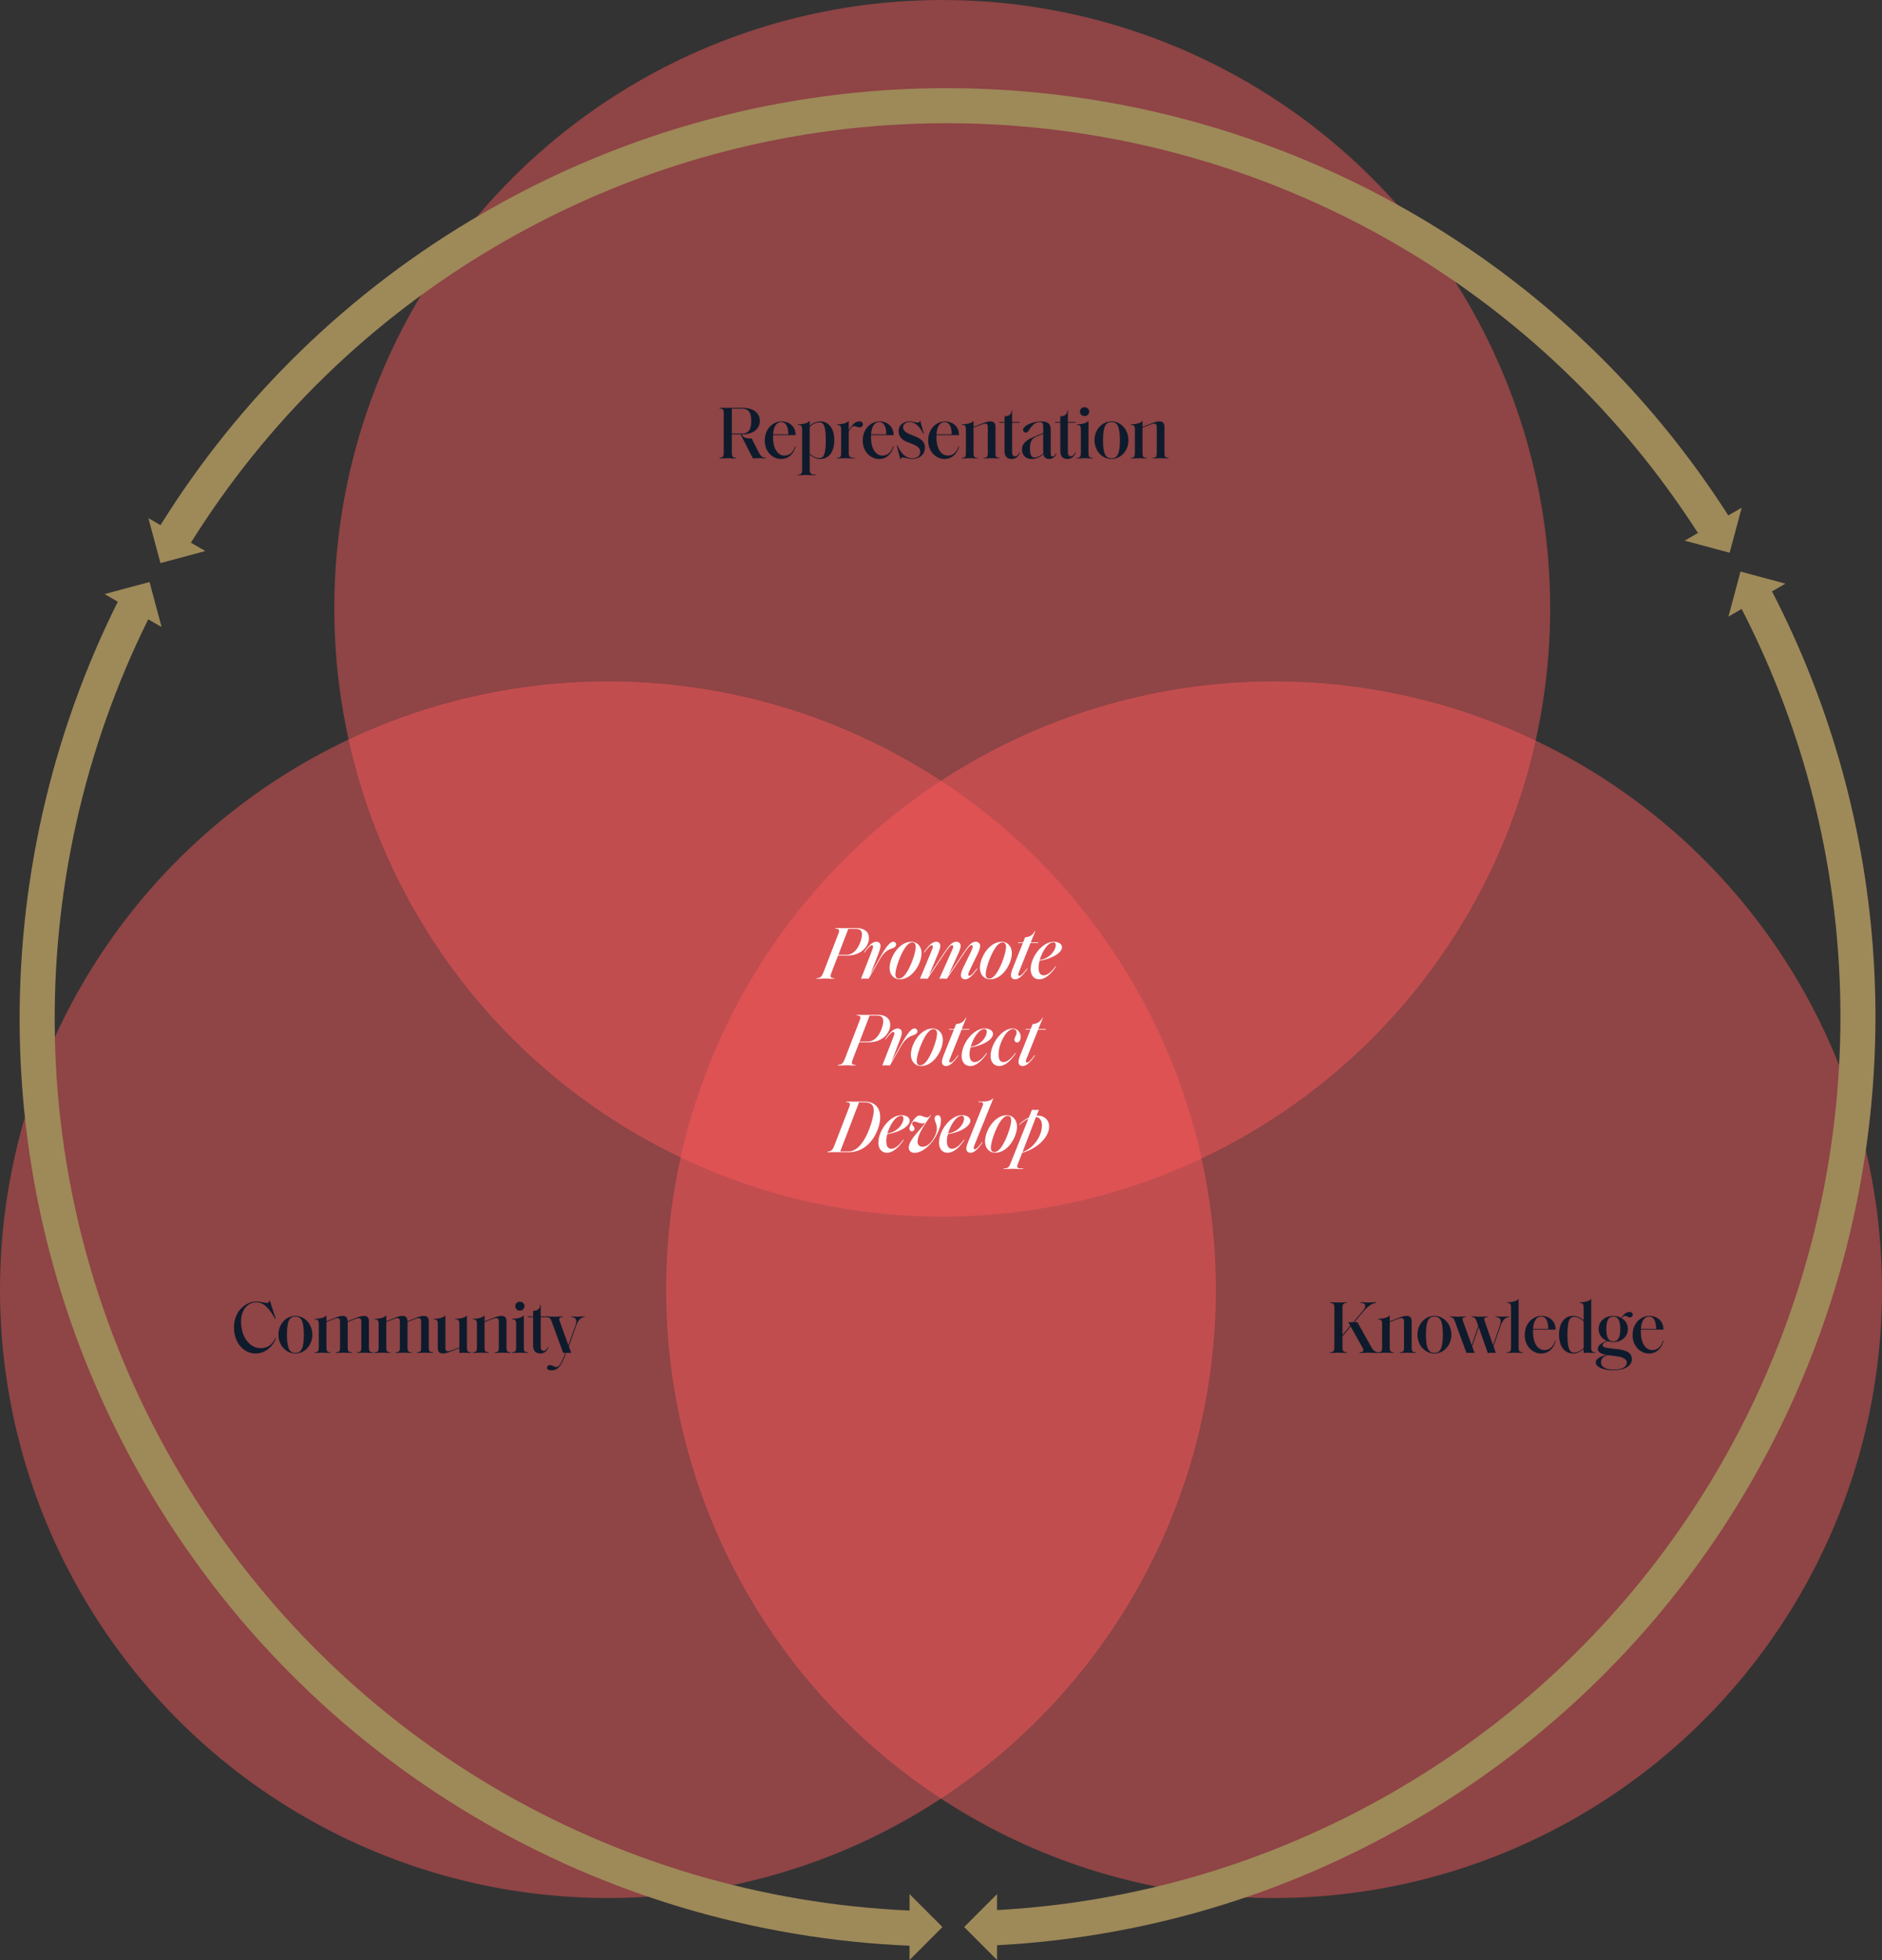 <?xml version="1.0" encoding="utf-8"?>
<svg xmlns="http://www.w3.org/2000/svg" width="760" height="791" viewBox="0 0 760 791" fill="none">
  <rect x="0" y="0" width="760" height="791" fill="#333333" stroke="none"/>
  <g style="mix-blend-mode:multiply" opacity="0.45">
    <circle cx="380.5" cy="245.5" r="245.5" fill="#FF595C"/>
  </g>
  <g style="mix-blend-mode:multiply" opacity="0.45">
    <circle cx="245.5" cy="520.5" r="245.5" fill="#FF595C"/>
  </g>
  <g style="mix-blend-mode:multiply" opacity="0.45">
    <circle cx="514.5" cy="520.5" r="245.5" fill="#FF595C"/>
  </g>
  <path d="M702.862 230.668L697.992 248.839L703.323 245.75C790.786 415.807 730.199 626.398 562.89 723.049C512.184 752.331 457.35 767.854 402.635 770.863V764.405L389.348 777.702L402.635 790.999V785.042C459.755 782.034 517.034 765.909 569.965 735.323C744.048 634.741 806.94 415.506 715.589 238.67L721 235.542L702.862 230.668Z" fill="#9E8959"/>
  <path d="M195.305 85.882C140.21 117.712 96.258 161.434 64.812 211.936L59.922 209.108L64.792 227.259L82.93 222.385L77.098 219.016C107.341 170.6 149.529 128.662 202.379 98.137C369.689 1.466 582.233 54.254 685.669 215.105L680.317 218.193L698.475 223.067L703.345 204.896L697.934 208.025C590.59 40.415 369.388 -14.7 195.305 85.882Z" fill="#9E8959"/>
  <path d="M47.574 242.823C-6.719 351.668 -7.18 484.822 58.156 598.079C124.755 713.503 243.403 780.049 367.302 785.244V791L380.59 777.703L367.302 764.406V771.044C248.293 765.87 134.396 701.87 70.422 590.999C7.711 482.295 7.992 354.536 59.86 249.943L65.251 253.052L60.381 234.881L42.223 239.755L47.574 242.843V242.823Z" fill="#9E8959"/>
  <path d="M309.183 185C307.563 185 307.323 184.91 306.213 184.91C305.463 184.91 304.893 185 304.053 185L299.073 175.31H295.533V182.81C295.533 184.22 295.953 184.73 297.153 184.73H297.243V185H296.343C295.563 185 294.843 184.91 293.913 184.91C292.953 184.91 292.263 185 291.453 185H290.553V184.73H290.643C291.843 184.73 292.263 184.22 292.263 182.81V166.73C292.263 165.35 291.843 164.84 290.643 164.84H290.553V164.57H291.453C292.263 164.57 292.953 164.6 293.913 164.6C294.993 164.6 295.743 164.57 296.703 164.57H299.763C303.993 164.57 306.843 166.49 306.843 169.88C306.843 172.88 304.353 175.31 299.793 175.31H299.493C300.243 176.54 300.843 176.96 303.543 176.96L306.153 182.09C307.293 184.34 307.863 184.7 309.183 184.73V185ZM303.363 169.91C303.363 166.76 302.523 164.9 299.523 164.9H295.533V174.98H299.523C302.403 174.98 303.363 173.3 303.363 169.91Z" fill="#0E1B2C"/>
  <path d="M315.37 185.24C312.16 185.24 308.83 182.42 308.83 177.83C308.83 172.82 312.34 170.06 315.64 170.06C318.67 170.06 321.37 172.13 321.28 175.61H312.19C312.16 175.88 312.16 176.24 312.16 176.54C312.16 180.86 313.96 183.86 316.78 183.86C318.55 183.86 320.23 182.87 321.1 180.14L321.34 180.2C320.41 183.32 318.4 185.24 315.37 185.24ZM318.34 175.31C318.31 171.56 317.05 170.33 315.49 170.33C313.69 170.33 312.4 171.95 312.19 175.31H318.34Z" fill="#0E1B2C"/>
  <path d="M326.977 183.5V189.68C326.977 190.94 327.547 191.54 328.897 191.54H329.377V191.78H328.177C327.217 191.78 326.557 191.69 325.447 191.69C324.457 191.69 323.857 191.78 322.987 191.78H322.237V191.54H322.327C323.647 191.54 323.917 190.94 323.917 189.68V173.3C323.917 172.07 323.647 171.47 322.327 171.47H322.237V171.23H322.837C324.247 171.23 326.377 170.72 326.767 169.97H326.977V171.8C327.937 171.02 329.377 170.06 331.267 170.06C334.057 170.06 336.907 172.19 336.907 177.65C336.907 183.11 334.057 185.24 331.267 185.24C329.377 185.24 327.907 184.25 326.977 183.5ZM330.847 184.85C332.407 184.85 333.487 183.92 333.487 177.65C333.487 171.38 332.407 170.45 330.847 170.45C329.227 170.45 327.907 171.41 326.977 172.22V183.08C327.877 183.89 329.227 184.85 330.847 184.85Z" fill="#0E1B2C"/>
  <path d="M345.139 185H343.939C342.979 185 342.319 184.91 341.209 184.91C340.219 184.91 339.619 185 338.749 185H337.999V184.76H338.089C339.409 184.76 339.679 184.16 339.679 182.9V173.3C339.679 172.07 339.409 171.47 338.089 171.47H337.999V171.23H338.599C340.009 171.23 342.139 170.72 342.529 169.97H342.739V173.63C343.369 172.64 343.999 171.74 344.749 171.05C345.289 170.51 346.009 170.06 346.969 170.06C347.899 170.06 348.469 170.54 348.469 171.23C348.469 171.98 347.959 172.46 347.029 172.46C346.249 172.46 345.589 171.95 344.899 171.95C344.149 171.95 343.459 172.88 342.739 174.11V182.9C342.739 184.16 343.309 184.76 344.629 184.76H345.139V185Z" fill="#0E1B2C"/>
  <path d="M354.938 185.24C351.728 185.24 348.398 182.42 348.398 177.83C348.398 172.82 351.908 170.06 355.208 170.06C358.238 170.06 360.938 172.13 360.848 175.61H351.758C351.728 175.88 351.728 176.24 351.728 176.54C351.728 180.86 353.528 183.86 356.348 183.86C358.118 183.86 359.798 182.87 360.668 180.14L360.908 180.2C359.978 183.32 357.968 185.24 354.938 185.24ZM357.908 175.31C357.878 171.56 356.618 170.33 355.058 170.33C353.258 170.33 351.968 171.95 351.758 175.31H357.908Z" fill="#0E1B2C"/>
  <path d="M368.435 185.24C366.755 185.24 365.525 184.61 364.505 184.61C364.085 184.61 363.755 184.85 363.785 185.3L363.575 185.33L362.135 179.81L362.345 179.75C364.445 184.34 366.875 184.97 368.465 184.97C370.565 184.97 371.615 183.74 371.615 182.3C371.615 180.83 370.385 179.9 368.075 179.03L366.425 178.4C364.055 177.5 362.885 176 362.885 173.99C362.885 171.59 364.775 170.06 367.325 170.06C368.645 170.06 369.695 170.57 370.625 170.57C371.105 170.57 371.435 170.33 371.405 169.85L371.615 169.82L373.025 174.98L372.815 175.04C370.865 170.84 368.555 170.33 367.325 170.33C365.525 170.33 364.685 171.38 364.685 172.46C364.685 173.75 365.675 174.56 367.985 175.49L369.545 176.12C372.125 177.17 373.505 178.34 373.505 180.59C373.505 183.59 371.105 185.24 368.435 185.24Z" fill="#0E1B2C"/>
  <path d="M381.356 185.24C378.146 185.24 374.816 182.42 374.816 177.83C374.816 172.82 378.326 170.06 381.626 170.06C384.656 170.06 387.356 172.13 387.266 175.61H378.176C378.146 175.88 378.146 176.24 378.146 176.54C378.146 180.86 379.946 183.86 382.766 183.86C384.536 183.86 386.216 182.87 387.086 180.14L387.326 180.2C386.396 183.32 384.386 185.24 381.356 185.24ZM384.326 175.31C384.296 171.56 383.036 170.33 381.476 170.33C379.676 170.33 378.386 171.95 378.176 175.31H384.326Z" fill="#0E1B2C"/>
  <path d="M403.644 185H402.894C402.024 185 401.424 184.91 400.434 184.91C399.444 184.91 398.844 185 398.004 185H397.254V184.76H397.314C398.664 184.76 398.904 184.16 398.904 182.9V172.28C398.904 171.35 398.544 170.96 397.884 170.96C397.284 170.96 396.474 171.29 395.724 171.56L393.144 172.55V182.9C393.144 184.16 393.384 184.76 394.704 184.76H394.794V185H394.044C393.174 185 392.574 184.91 391.584 184.91C390.594 184.91 389.994 185 389.154 185H388.404V184.76H388.464C389.814 184.76 390.054 184.16 390.054 182.9V173.3C390.054 172.07 389.814 171.47 388.464 171.47H388.404V171.23H389.004C390.384 171.23 392.514 170.72 392.934 169.97H393.144V172.25L396.444 170.99C397.824 170.45 398.964 170.06 399.984 170.06C401.244 170.06 401.994 170.69 401.994 172.28V182.9C401.994 184.16 402.234 184.76 403.554 184.76H403.644V185Z" fill="#0E1B2C"/>
  <path d="M408.539 185.24C407.099 185.24 405.659 184.55 405.659 182.03V170.6H403.589V170.3H405.659V168.02C407.549 168.02 408.479 167.09 408.479 165.74V165.65H408.719V170.3H411.779V170.6H408.719V182.42C408.719 183.74 409.199 184.16 409.919 184.16C410.609 184.16 411.329 183.5 411.689 182.57L411.899 182.63C411.479 183.95 410.339 185.24 408.539 185.24Z" fill="#0E1B2C"/>
  <path d="M423.642 185.24C422.292 185.24 421.542 184.46 421.362 183.35C420.222 184.28 418.512 185.24 416.652 185.24C414.222 185.24 412.692 183.77 412.692 181.4C412.692 178.85 414.822 177.41 417.402 176.36L421.272 174.74V172.22C421.272 170.9 420.972 170.36 419.892 170.36C418.092 170.36 416.862 171.53 415.692 173.33C415.212 174.17 414.882 174.59 414.252 174.59C413.682 174.59 413.142 174.14 413.142 173.48C413.142 171.77 417.132 170.06 420.372 170.06C423.372 170.06 424.302 171.14 424.302 173.33V183.17C424.302 183.92 424.572 184.25 425.082 184.25C425.622 184.25 426.132 183.65 426.402 183.02L426.612 183.11C426.222 184.16 425.202 185.24 423.642 185.24ZM417.762 184.64C418.872 184.64 420.252 183.92 421.332 183.05C421.302 182.87 421.272 182.42 421.272 182V175.07L418.482 176.21C416.292 177.11 415.932 178.67 415.932 181.07C415.932 183.38 416.472 184.64 417.762 184.64Z" fill="#0E1B2C"/>
  <path d="M431.061 185.24C429.621 185.24 428.181 184.55 428.181 182.03V170.6H426.111V170.3H428.181V168.02C430.071 168.02 431.001 167.09 431.001 165.74V165.65H431.241V170.3H434.301V170.6H431.241V182.42C431.241 183.74 431.721 184.16 432.441 184.16C433.131 184.16 433.851 183.5 434.211 182.57L434.421 182.63C434.001 183.95 432.861 185.24 431.061 185.24Z" fill="#0E1B2C"/>
  <path d="M441.214 185H440.464C439.594 185 438.994 184.91 438.004 184.91C437.014 184.91 436.414 185 435.574 185H434.824V184.76H434.884C436.234 184.76 436.474 184.16 436.474 182.9V173.3C436.474 172.07 436.234 171.47 434.884 171.47H434.824V171.23H435.424C436.804 171.23 438.934 170.72 439.354 169.97H439.564V182.9C439.564 184.16 439.804 184.76 441.124 184.76H441.214V185ZM437.974 167.93C436.954 167.93 436.114 167.21 436.114 166.13C436.114 165.05 436.954 164.33 437.974 164.33C438.964 164.33 439.834 165.05 439.834 166.13C439.834 167.21 438.964 167.93 437.974 167.93Z" fill="#0E1B2C"/>
  <path d="M448.839 185.24C445.179 185.24 441.999 182.06 441.999 177.65C441.999 173.24 445.179 170.06 448.839 170.06C452.499 170.06 455.679 173.24 455.679 177.65C455.679 182.06 452.499 185.24 448.839 185.24ZM448.839 184.97C450.969 184.97 452.259 183.62 452.259 177.65C452.259 171.68 450.969 170.33 448.839 170.33C446.709 170.33 445.419 171.68 445.419 177.65C445.419 183.62 446.709 184.97 448.839 184.97Z" fill="#0E1B2C"/>
  <path d="M471.882 185H471.132C470.262 185 469.662 184.91 468.672 184.91C467.682 184.91 467.082 185 466.242 185H465.492V184.76H465.552C466.902 184.76 467.142 184.16 467.142 182.9V172.28C467.142 171.35 466.782 170.96 466.122 170.96C465.522 170.96 464.712 171.29 463.962 171.56L461.382 172.55V182.9C461.382 184.16 461.622 184.76 462.942 184.76H463.032V185H462.282C461.412 185 460.812 184.91 459.822 184.91C458.832 184.91 458.232 185 457.392 185H456.642V184.76H456.702C458.052 184.76 458.292 184.16 458.292 182.9V173.3C458.292 172.07 458.052 171.47 456.702 171.47H456.642V171.23H457.242C458.622 171.23 460.752 170.72 461.172 169.97H461.382V172.25L464.682 170.99C466.062 170.45 467.202 170.06 468.222 170.06C469.482 170.06 470.232 170.69 470.232 172.28V182.9C470.232 184.16 470.472 184.76 471.792 184.76H471.882V185Z" fill="#0E1B2C"/>
  <path d="M103.22 546.24C98.36 546.24 94.49 541.89 94.49 535.71C94.49 528.81 99.56 525.27 103.52 525.27C105.29 525.27 106.79 525.84 107.69 525.84C108.53 525.84 108.74 525.45 108.74 524.91L108.95 524.85L111.35 532.23L111.14 532.32C108.14 526.83 105.74 525.57 103.52 525.57C100.28 525.57 97.34 528.36 97.34 533.31C97.34 540 101.09 544.08 105.29 544.08C108.02 544.08 109.97 542.73 111.23 539.97L111.47 540.06C110.15 543.42 107.18 546.24 103.22 546.24Z" fill="#0E1B2C"/>
  <path d="M119.287 546.24C115.627 546.24 112.447 543.06 112.447 538.65C112.447 534.24 115.627 531.06 119.287 531.06C122.947 531.06 126.127 534.24 126.127 538.65C126.127 543.06 122.947 546.24 119.287 546.24ZM119.287 545.97C121.417 545.97 122.707 544.62 122.707 538.65C122.707 532.68 121.417 531.33 119.287 531.33C117.157 531.33 115.867 532.68 115.867 538.65C115.867 544.62 117.157 545.97 119.287 545.97Z" fill="#0E1B2C"/>
  <path d="M150.639 546H149.889C149.049 546 148.449 545.91 147.459 545.91C146.469 545.91 145.869 546 144.999 546H144.249V545.76H144.339C145.659 545.76 145.899 545.16 145.899 543.9V533.28C145.899 532.35 145.539 531.96 144.879 531.96C144.339 531.96 143.499 532.29 142.749 532.59L140.409 533.52V543.9C140.409 545.16 140.649 545.76 141.999 545.76H142.059V546H141.309C140.469 546 139.869 545.91 138.879 545.91C137.889 545.91 137.259 546 136.419 546H135.669V545.76H135.729C137.079 545.76 137.319 545.16 137.319 543.9V533.28C137.319 532.35 136.959 531.96 136.299 531.96C135.759 531.96 134.919 532.29 134.169 532.59L131.829 533.52V543.9C131.829 545.16 132.069 545.76 133.389 545.76H133.479V546H132.729C131.859 546 131.259 545.91 130.269 545.91C129.279 545.91 128.679 546 127.839 546H127.089V545.76H127.149C128.499 545.76 128.739 545.16 128.739 543.9V534.3C128.739 533.07 128.499 532.47 127.149 532.47H127.089V532.23H127.689C129.069 532.23 131.199 531.72 131.619 530.97H131.829V533.22L134.889 532.02C136.329 531.45 137.409 531.06 138.429 531.06C139.419 531.06 140.319 531.45 140.379 533.22L143.469 532.02C144.909 531.45 145.989 531.06 147.009 531.06C148.239 531.06 148.989 531.69 148.989 533.28V543.9C148.989 545.16 149.229 545.76 150.579 545.76H150.639V546Z" fill="#0E1B2C"/>
  <path d="M174.805 546H174.055C173.215 546 172.615 545.91 171.625 545.91C170.635 545.91 170.035 546 169.165 546H168.415V545.76H168.505C169.825 545.76 170.065 545.16 170.065 543.9V533.28C170.065 532.35 169.705 531.96 169.045 531.96C168.505 531.96 167.665 532.29 166.915 532.59L164.575 533.52V543.9C164.575 545.16 164.815 545.76 166.165 545.76H166.225V546H165.475C164.635 546 164.035 545.91 163.045 545.91C162.055 545.91 161.425 546 160.585 546H159.835V545.76H159.895C161.245 545.76 161.485 545.16 161.485 543.9V533.28C161.485 532.35 161.125 531.96 160.465 531.96C159.925 531.96 159.085 532.29 158.335 532.59L155.995 533.52V543.9C155.995 545.16 156.235 545.76 157.555 545.76H157.645V546H156.895C156.025 546 155.425 545.91 154.435 545.91C153.445 545.91 152.845 546 152.005 546H151.255V545.76H151.315C152.665 545.76 152.905 545.16 152.905 543.9V534.3C152.905 533.07 152.665 532.47 151.315 532.47H151.255V532.23H151.855C153.235 532.23 155.365 531.72 155.785 530.97H155.995V533.22L159.055 532.02C160.495 531.45 161.575 531.06 162.595 531.06C163.585 531.06 164.485 531.45 164.545 533.22L167.635 532.02C169.075 531.45 170.155 531.06 171.175 531.06C172.405 531.06 173.155 531.69 173.155 533.28V543.9C173.155 545.16 173.395 545.76 174.745 545.76H174.805V546Z" fill="#0E1B2C"/>
  <path d="M190.241 546H189.491C188.621 546 188.021 545.94 187.031 545.94C186.341 545.94 185.981 546 185.501 546V544.08L182.351 545.31C180.881 545.88 179.801 546.24 178.781 546.24C177.551 546.24 176.801 545.61 176.801 544.02V534.3C176.801 533.07 176.531 532.47 175.211 532.47H175.121V532.23H175.721C177.131 532.23 179.261 531.72 179.681 530.97H179.861V544.02C179.861 544.95 180.221 545.34 180.911 545.34C181.481 545.34 182.321 545.04 183.071 544.74L185.501 543.78V534.3C185.501 533.07 185.231 532.47 183.911 532.47H183.821V532.23H184.421C185.831 532.23 187.961 531.72 188.381 530.97H188.561V543.9C188.561 545.16 188.831 545.76 190.151 545.76H190.241V546Z" fill="#0E1B2C"/>
  <path d="M206.185 546H205.435C204.565 546 203.965 545.91 202.975 545.91C201.985 545.91 201.385 546 200.545 546H199.795V545.76H199.855C201.205 545.76 201.445 545.16 201.445 543.9V533.28C201.445 532.35 201.085 531.96 200.425 531.96C199.825 531.96 199.015 532.29 198.265 532.56L195.685 533.55V543.9C195.685 545.16 195.925 545.76 197.245 545.76H197.335V546H196.585C195.715 546 195.115 545.91 194.125 545.91C193.135 545.91 192.535 546 191.695 546H190.945V545.76H191.005C192.355 545.76 192.595 545.16 192.595 543.9V534.3C192.595 533.07 192.355 532.47 191.005 532.47H190.945V532.23H191.545C192.925 532.23 195.055 531.72 195.475 530.97H195.685V533.25L198.985 531.99C200.365 531.45 201.505 531.06 202.525 531.06C203.785 531.06 204.535 531.69 204.535 533.28V543.9C204.535 545.16 204.775 545.76 206.095 545.76H206.185V546Z" fill="#0E1B2C"/>
  <path d="M213.18 546H212.43C211.56 546 210.96 545.91 209.97 545.91C208.98 545.91 208.38 546 207.54 546H206.79V545.76H206.85C208.2 545.76 208.44 545.16 208.44 543.9V534.3C208.44 533.07 208.2 532.47 206.85 532.47H206.79V532.23H207.39C208.77 532.23 210.9 531.72 211.32 530.97H211.53V543.9C211.53 545.16 211.77 545.76 213.09 545.76H213.18V546ZM209.94 528.93C208.92 528.93 208.08 528.21 208.08 527.13C208.08 526.05 208.92 525.33 209.94 525.33C210.93 525.33 211.8 526.05 211.8 527.13C211.8 528.21 210.93 528.93 209.94 528.93Z" fill="#0E1B2C"/>
  <path d="M218.166 546.24C216.726 546.24 215.286 545.55 215.286 543.03V531.6H213.216V531.3H215.286V529.02C217.176 529.02 218.106 528.09 218.106 526.74V526.65H218.346V531.3H221.406V531.6H218.346V543.42C218.346 544.74 218.826 545.16 219.546 545.16C220.236 545.16 220.956 544.5 221.316 543.57L221.526 543.63C221.106 544.95 219.966 546.24 218.166 546.24Z" fill="#0E1B2C"/>
  <path d="M230.659 546C230.089 546 229.579 545.97 229.069 545.97H228.649L227.989 547.56C226.489 551.19 225.409 553.05 222.529 553.05C221.539 553.05 220.909 552.6 220.909 551.97C220.909 551.31 221.389 550.92 222.049 550.92C223.069 550.92 223.879 551.7 224.659 551.7C225.649 551.7 226.429 550.56 227.719 547.47L228.349 545.97C228.229 545.97 227.659 546 227.419 546L222.739 533.22C222.289 531.96 221.779 531.54 220.789 531.54V531.3H221.659C222.349 531.3 223.009 531.39 223.999 531.39C224.989 531.39 225.649 531.3 226.309 531.3H227.179V531.54C226.339 531.54 225.829 531.75 225.829 532.38C225.829 532.56 225.889 532.77 225.949 532.98L229.519 542.91L232.429 534.78C232.579 534.42 232.729 533.79 232.729 533.28C232.729 532.14 231.979 531.54 230.629 531.54V531.3H230.929C231.769 531.3 232.429 531.39 233.329 531.39C234.229 531.39 234.949 531.3 235.669 531.3H236.119V531.54C234.469 531.57 233.389 533.01 232.699 534.93L229.699 543.36L230.659 546Z" fill="#0E1B2C"/>
  <path d="M556.614 546H555.264C554.634 546 553.734 545.91 552.774 545.91C551.874 545.91 550.944 546 550.314 546H549.084V545.73H549.384C550.254 545.73 550.554 545.4 550.554 544.86C550.554 544.56 550.434 544.23 550.224 543.9L545.454 535.35L542.124 539.28V543.81C542.124 545.22 542.544 545.73 543.744 545.73H543.834V546H542.934C542.154 546 541.434 545.91 540.504 545.91C539.544 545.91 538.854 546 538.044 546H537.144V545.73H537.234C538.434 545.73 538.854 545.22 538.854 543.81V527.73C538.854 526.35 538.434 525.84 537.234 525.84H537.144V525.57H538.044C538.854 525.57 539.544 525.66 540.504 525.66C541.434 525.66 542.154 525.57 542.934 525.57H543.834V525.84H543.744C542.544 525.84 542.124 526.35 542.124 527.73V538.77L545.274 535.05L544.464 533.61C545.214 533.61 545.754 533.64 546.504 533.61L550.224 529.2C551.034 528.24 551.304 527.67 551.304 527.07C551.304 526.23 550.794 525.84 549.414 525.84V525.57H550.074C550.884 525.57 551.784 525.66 552.564 525.66C553.494 525.66 554.364 525.57 555.054 525.57H555.714V525.84C554.034 525.84 552.084 527.49 550.494 529.38L546.924 533.61C547.404 533.61 547.794 533.58 548.124 533.58L553.944 543.93C554.544 545.04 555.444 545.73 556.614 545.73V546Z" fill="#0E1B2C"/>
  <path d="M571.713 546H570.963C570.093 546 569.493 545.91 568.503 545.91C567.513 545.91 566.913 546 566.073 546H565.323V545.76H565.383C566.733 545.76 566.973 545.16 566.973 543.9V533.28C566.973 532.35 566.613 531.96 565.953 531.96C565.353 531.96 564.543 532.29 563.793 532.56L561.213 533.55V543.9C561.213 545.16 561.453 545.76 562.773 545.76H562.863V546H562.113C561.243 546 560.643 545.91 559.653 545.91C558.663 545.91 558.063 546 557.223 546H556.473V545.76H556.533C557.883 545.76 558.123 545.16 558.123 543.9V534.3C558.123 533.07 557.883 532.47 556.533 532.47H556.473V532.23H557.073C558.453 532.23 560.583 531.72 561.003 530.97H561.213V533.25L564.513 531.99C565.893 531.45 567.033 531.06 568.053 531.06C569.313 531.06 570.063 531.69 570.063 533.28V543.9C570.063 545.16 570.303 545.76 571.623 545.76H571.713V546Z" fill="#0E1B2C"/>
  <path d="M579.249 546.24C575.589 546.24 572.409 543.06 572.409 538.65C572.409 534.24 575.589 531.06 579.249 531.06C582.909 531.06 586.089 534.24 586.089 538.65C586.089 543.06 582.909 546.24 579.249 546.24ZM579.249 545.97C581.379 545.97 582.669 544.62 582.669 538.65C582.669 532.68 581.379 531.33 579.249 531.33C577.119 531.33 575.829 532.68 575.829 538.65C575.829 544.62 577.119 545.97 579.249 545.97Z" fill="#0E1B2C"/>
  <path d="M604.039 546C603.409 546 602.929 545.97 602.389 545.97C601.879 545.97 601.369 546 600.799 546L597.139 535.59L594.499 543.33L595.43 546C594.8 546 594.319 545.97 593.809 545.97C593.269 545.97 592.759 546 592.189 546L587.509 533.22C587.059 531.99 586.549 531.54 585.559 531.54V531.3H586.43C587.12 531.3 587.78 531.39 588.77 531.39C589.76 531.39 590.419 531.3 591.079 531.3H591.949V531.54C591.109 531.54 590.599 531.75 590.599 532.38C590.599 532.56 590.659 532.77 590.719 532.98L594.319 542.91L596.96 535.14L596.299 533.22C595.849 531.99 595.339 531.54 594.349 531.54V531.3H595.189C595.879 531.3 596.539 531.39 597.529 531.39C598.519 531.39 599.18 531.3 599.87 531.3H600.74V531.54C599.9 531.54 599.389 531.75 599.389 532.35C599.389 532.53 599.419 532.8 599.509 532.98L602.93 542.91L605.749 534.81C605.899 534.36 606.049 533.73 606.049 533.28C606.049 532.14 605.299 531.54 603.949 531.54V531.3H604.249C605.089 531.3 605.779 531.39 606.649 531.39C607.549 531.39 608.27 531.3 608.99 531.3H609.44V531.54C607.76 531.57 606.679 533.1 606.02 534.99L603.109 543.33L604.039 546Z" fill="#0E1B2C"/>
  <path d="M613.257 543.93C613.257 545.16 613.527 545.76 614.847 545.76H614.937V546H614.187C613.317 546 612.717 545.91 611.727 545.91C610.737 545.91 610.137 546 609.267 546H608.517V545.76H608.607C609.927 545.76 610.197 545.16 610.197 543.93V527.64C610.197 526.41 609.927 525.81 608.607 525.81H608.517V525.57H609.117C610.527 525.57 612.657 525.06 613.047 524.31H613.257V543.93Z" fill="#0E1B2C"/>
  <path d="M622.267 546.24C619.057 546.24 615.727 543.42 615.727 538.83C615.727 533.82 619.237 531.06 622.537 531.06C625.567 531.06 628.267 533.13 628.177 536.61H619.087C619.057 536.88 619.057 537.24 619.057 537.54C619.057 541.86 620.857 544.86 623.677 544.86C625.447 544.86 627.127 543.87 627.997 541.14L628.237 541.2C627.307 544.32 625.297 546.24 622.267 546.24ZM625.237 536.31C625.207 532.56 623.947 531.33 622.387 531.33C620.587 531.33 619.297 532.95 619.087 536.31H625.237Z" fill="#0E1B2C"/>
  <path d="M635.224 546.24C632.434 546.24 629.584 544.11 629.584 538.65C629.584 533.19 632.434 531.06 635.224 531.06C637.114 531.06 638.554 532.02 639.514 532.8V527.64C639.514 526.41 639.244 525.81 637.924 525.81H637.834V525.57H638.434C639.844 525.57 641.974 525.06 642.364 524.31H642.574V543.93C642.574 545.16 642.844 545.76 644.164 545.76H644.254V546H643.504C642.634 546 642.034 545.94 641.044 545.94C640.354 545.94 639.994 546 639.514 546V544.5C638.584 545.25 637.114 546.24 635.224 546.24ZM635.644 545.85C637.264 545.85 638.614 544.89 639.514 544.08V533.22C638.584 532.41 637.264 531.45 635.644 531.45C634.084 531.45 632.974 532.38 632.974 538.65C632.974 544.92 634.084 545.85 635.644 545.85Z" fill="#0E1B2C"/>
  <path d="M651.435 553.02C647.265 553.02 644.385 551.55 644.385 549.87C644.385 548.28 646.425 547.38 648.765 546.78C646.875 546.54 645.255 545.85 645.255 544.35C645.255 542.82 647.025 541.83 648.885 541.14C646.935 540.36 645.585 538.68 645.585 536.37C645.585 533.22 648.105 531.06 651.495 531.06C652.665 531.06 653.805 531.36 654.675 531.87C655.485 530.64 656.655 529.47 657.975 529.47C658.815 529.47 659.355 529.95 659.355 530.58C659.355 531.21 658.845 531.66 658.245 531.66C657.405 531.66 657.045 531.06 656.235 531.06C655.725 531.06 655.365 531.33 654.885 532.02C656.415 532.89 657.375 534.42 657.375 536.34C657.375 539.49 654.885 541.62 651.495 541.62C650.715 541.62 649.935 541.5 649.245 541.26C648.045 541.68 647.205 542.1 647.205 542.85C647.205 543.51 647.955 543.87 649.935 544.11L653.685 544.56C656.805 544.95 658.995 546 658.995 548.55C658.995 551.58 655.395 553.02 651.435 553.02ZM651.495 541.35C653.535 541.35 654.315 539.49 654.315 536.34C654.315 533.19 653.535 531.33 651.495 531.33C649.425 531.33 648.675 533.19 648.675 536.34C648.675 539.49 649.425 541.35 651.495 541.35ZM651.525 552.75C655.125 552.75 656.955 551.61 656.955 549.9C656.955 548.28 654.915 547.65 652.935 547.38L649.305 546.9C647.355 547.44 646.515 548.4 646.515 549.81C646.515 551.4 648.105 552.75 651.525 552.75Z" fill="#0E1B2C"/>
  <path d="M665.82 546.24C662.61 546.24 659.28 543.42 659.28 538.83C659.28 533.82 662.79 531.06 666.09 531.06C669.12 531.06 671.82 533.13 671.73 536.61H662.64C662.61 536.88 662.61 537.24 662.61 537.54C662.61 541.86 664.41 544.86 667.23 544.86C669 544.86 670.68 543.87 671.55 541.14L671.79 541.2C670.86 544.32 668.85 546.24 665.82 546.24ZM668.79 536.31C668.76 532.56 667.5 531.33 665.94 531.33C664.14 531.33 662.85 532.95 662.64 536.31H668.79Z" fill="#0E1B2C"/>
  <path d="M336.865 395H335.605C334.855 395 334.135 394.91 333.295 394.91C332.455 394.91 331.645 395 330.925 395H329.755V394.73H330.025C331.285 394.73 331.945 393.95 332.485 392.54L338.605 376.7C338.785 376.25 338.845 375.92 338.845 375.68C338.845 375.17 338.545 374.84 337.795 374.84H337.375V374.57H338.665C339.415 374.57 340.135 374.6 341.005 374.6C341.995 374.6 342.715 374.57 343.585 374.57H345.925C349.075 374.57 350.905 376.1 350.905 378.56C350.905 381.68 348.025 385.64 342.175 385.64H338.425L335.635 392.87C335.455 393.32 335.395 393.65 335.395 393.89C335.395 394.4 335.695 394.73 336.445 394.73H336.865V395ZM341.845 385.34C346.345 385.34 348.085 378.92 348.085 377.24C348.085 375.59 347.395 374.87 345.475 374.87H342.565L338.545 385.34H341.845Z" fill="white"/>
  <path d="M350.785 395C350.275 395 349.675 394.94 349.225 394.94C348.745 394.94 348.235 395 347.695 395L351.775 384.56C352.195 383.51 352.585 382.46 352.585 382.04C352.585 381.62 352.375 381.47 352.105 381.47C351.685 381.47 350.845 382.01 349.075 384.44L348.895 384.32C350.815 381.53 352.375 380.06 353.845 380.06C354.985 380.06 355.585 380.78 355.585 381.74C355.585 382.58 355.135 383.81 354.745 384.83L351.445 393.38L354.925 387.2C356.815 383.84 358.975 380.06 360.685 380.06C361.435 380.06 361.885 380.6 361.885 381.2C361.885 381.95 361.105 382.49 360.355 382.73C358.285 383.39 356.905 384.32 355.165 387.35L350.785 395Z" fill="white"/>
  <path d="M362.995 394.97C364.225 394.97 365.485 393.71 366.655 391.61C368.335 388.64 369.805 384.11 369.805 382.16C369.805 380.9 369.265 380.33 368.395 380.33C367.165 380.33 365.935 381.59 364.735 383.72C363.085 386.66 361.585 391.19 361.585 393.17C361.585 394.43 362.155 394.97 362.995 394.97ZM363.295 395.24C361.255 395.24 359.245 393.65 359.245 390.56C359.245 386.72 362.785 380.06 368.095 380.06C370.135 380.06 372.145 381.65 372.145 384.77C372.145 388.58 368.635 395.24 363.295 395.24Z" fill="white"/>
  <path d="M389.74 395.24C388.6 395.24 388.03 394.49 388.03 393.56C388.03 392.69 388.54 391.43 389.02 390.44L391.63 385.07C392.35 383.6 392.8 382.58 392.8 382.04C392.8 381.65 392.59 381.44 392.29 381.44C391.84 381.44 391.15 382.04 389.2 384.89L382.36 395C381.85 395 381.31 394.94 380.83 394.94C380.38 394.94 379.84 395 379.33 395L383.77 385.07C384.43 383.57 384.94 382.58 384.94 382.04C384.94 381.65 384.73 381.44 384.43 381.44C383.98 381.44 383.26 382.04 381.34 384.89L374.59 395C374.08 395 373.51 394.94 373.03 394.94C372.58 394.94 372.01 395 371.5 395L375.85 384.56C376.27 383.54 376.72 382.46 376.72 382.01C376.72 381.62 376.51 381.47 376.24 381.47C375.82 381.47 375.01 382.01 373.24 384.44L373.06 384.32C374.95 381.53 376.54 380.06 378.01 380.06C379.15 380.06 379.72 380.81 379.72 381.74C379.72 382.61 379.24 383.84 378.82 384.86L375.13 393.71L381.13 384.71C383.29 381.47 384.52 380.06 386.17 380.06C387.16 380.06 387.94 380.69 387.94 381.74C387.94 382.64 387.4 383.9 386.83 385.16L383.02 393.53L388.99 384.71C391.18 381.47 392.38 380.06 394.03 380.06C395.02 380.06 395.8 380.69 395.8 381.74C395.8 382.64 395.29 383.96 394.69 385.16L391.99 390.74C391.51 391.7 391 392.81 391 393.29C391 393.68 391.24 393.83 391.51 393.83C391.9 393.83 392.77 393.26 394.51 390.86L394.69 390.98C392.77 393.77 391.21 395.24 389.74 395.24Z" fill="white"/>
  <path d="M399.462 394.97C400.692 394.97 401.952 393.71 403.122 391.61C404.802 388.64 406.272 384.11 406.272 382.16C406.272 380.9 405.732 380.33 404.862 380.33C403.632 380.33 402.402 381.59 401.202 383.72C399.552 386.66 398.052 391.19 398.052 393.17C398.052 394.43 398.622 394.97 399.462 394.97ZM399.762 395.24C397.722 395.24 395.712 393.65 395.712 390.56C395.712 386.72 399.252 380.06 404.562 380.06C406.602 380.06 408.612 381.65 408.612 384.77C408.612 388.58 405.102 395.24 399.762 395.24Z" fill="white"/>
  <path d="M409.947 395.24C408.807 395.24 408.237 394.52 408.237 393.56C408.237 392.63 408.747 391.31 409.167 390.29L413.067 380.57H411.117V380.3H413.157L413.967 378.29C416.127 378.08 417.087 377.24 417.897 375.74L418.077 375.8L416.247 380.3H419.277V380.57H416.157L412.107 390.71C411.687 391.73 411.207 392.81 411.207 393.32C411.207 393.68 411.447 393.83 411.717 393.83C412.107 393.83 412.947 393.29 414.717 390.86L414.897 390.98C412.977 393.77 411.417 395.24 409.947 395.24Z" fill="white"/>
  <path d="M419.659 395.24C417.619 395.24 416.209 393.68 416.209 391.19C416.209 386 421.069 380.06 425.449 380.06C427.429 380.06 428.869 380.93 428.869 382.28C428.869 384.53 424.729 387.02 419.809 387.71C419.539 388.67 419.389 389.63 419.389 390.47C419.389 392.63 420.139 393.62 421.429 393.62C422.779 393.62 424.369 392.6 426.289 389.93L426.469 390.05C424.489 393.05 422.089 395.24 419.659 395.24ZM426.349 381.38C426.349 380.69 426.019 380.3 425.389 380.3C423.169 380.3 420.859 383.99 419.869 387.41C423.619 387.02 426.349 383.63 426.349 381.38Z" fill="white"/>
  <path d="M345.464 430H344.204C343.454 430 342.734 429.91 341.894 429.91C341.054 429.91 340.244 430 339.524 430H338.354V429.73H338.624C339.884 429.73 340.544 428.95 341.084 427.54L347.204 411.7C347.384 411.25 347.444 410.92 347.444 410.68C347.444 410.17 347.144 409.84 346.394 409.84H345.974V409.57H347.264C348.014 409.57 348.734 409.6 349.604 409.6C350.594 409.6 351.314 409.57 352.184 409.57H354.524C357.674 409.57 359.504 411.1 359.504 413.56C359.504 416.68 356.624 420.64 350.774 420.64H347.024L344.234 427.87C344.054 428.32 343.994 428.65 343.994 428.89C343.994 429.4 344.294 429.73 345.044 429.73H345.464V430ZM350.444 420.34C354.944 420.34 356.684 413.92 356.684 412.24C356.684 410.59 355.994 409.87 354.074 409.87H351.164L347.144 420.34H350.444Z" fill="white"/>
  <path d="M359.384 430C358.874 430 358.274 429.94 357.824 429.94C357.344 429.94 356.834 430 356.294 430L360.374 419.56C360.794 418.51 361.184 417.46 361.184 417.04C361.184 416.62 360.974 416.47 360.704 416.47C360.284 416.47 359.444 417.01 357.674 419.44L357.494 419.32C359.414 416.53 360.974 415.06 362.444 415.06C363.584 415.06 364.184 415.78 364.184 416.74C364.184 417.58 363.734 418.81 363.344 419.83L360.044 428.38L363.524 422.2C365.414 418.84 367.574 415.06 369.284 415.06C370.034 415.06 370.484 415.6 370.484 416.2C370.484 416.95 369.704 417.49 368.954 417.73C366.884 418.39 365.504 419.32 363.764 422.35L359.384 430Z" fill="white"/>
  <path d="M371.594 429.97C372.824 429.97 374.084 428.71 375.254 426.61C376.934 423.64 378.404 419.11 378.404 417.16C378.404 415.9 377.864 415.33 376.994 415.33C375.764 415.33 374.534 416.59 373.334 418.72C371.684 421.66 370.184 426.19 370.184 428.17C370.184 429.43 370.754 429.97 371.594 429.97ZM371.894 430.24C369.854 430.24 367.844 428.65 367.844 425.56C367.844 421.72 371.384 415.06 376.694 415.06C378.734 415.06 380.744 416.65 380.744 419.77C380.744 423.58 377.234 430.24 371.894 430.24Z" fill="white"/>
  <path d="M382.079 430.24C380.939 430.24 380.369 429.52 380.369 428.56C380.369 427.63 380.879 426.31 381.299 425.29L385.199 415.57H383.249V415.3H385.289L386.099 413.29C388.259 413.08 389.219 412.24 390.029 410.74L390.209 410.8L388.379 415.3H391.409V415.57H388.289L384.239 425.71C383.819 426.73 383.339 427.81 383.339 428.32C383.339 428.68 383.579 428.83 383.849 428.83C384.239 428.83 385.079 428.29 386.849 425.86L387.029 425.98C385.109 428.77 383.549 430.24 382.079 430.24Z" fill="white"/>
  <path d="M391.791 430.24C389.751 430.24 388.341 428.68 388.341 426.19C388.341 421 393.201 415.06 397.581 415.06C399.561 415.06 401.001 415.93 401.001 417.28C401.001 419.53 396.861 422.02 391.941 422.71C391.671 423.67 391.521 424.63 391.521 425.47C391.521 427.63 392.271 428.62 393.561 428.62C394.911 428.62 396.501 427.6 398.421 424.93L398.601 425.05C396.621 428.05 394.221 430.24 391.791 430.24ZM398.481 416.38C398.481 415.69 398.151 415.3 397.521 415.3C395.301 415.3 392.991 418.99 392.001 422.41C395.751 422.02 398.481 418.63 398.481 416.38Z" fill="white"/>
  <path d="M403.447 430.24C401.617 430.24 400.027 428.8 400.027 426.19C400.027 421.42 404.437 415.06 408.997 415.06C410.587 415.06 412.177 416.41 412.177 418.42C412.177 419.74 411.607 420.7 410.737 420.7C410.107 420.7 409.627 420.25 409.627 419.59C409.627 418.66 410.527 417.88 410.527 416.71C410.527 415.87 409.957 415.3 409.117 415.3C406.237 415.3 403.237 421.48 403.237 425.47C403.237 427.75 404.017 428.62 405.187 428.62C406.447 428.62 407.947 427.81 410.017 424.93L410.197 425.05C408.067 428.35 405.697 430.24 403.447 430.24Z" fill="white"/>
  <path d="M413.004 430.24C411.864 430.24 411.294 429.52 411.294 428.56C411.294 427.63 411.804 426.31 412.224 425.29L416.124 415.57H414.174V415.3H416.214L417.024 413.29C419.184 413.08 420.144 412.24 420.954 410.74L421.134 410.8L419.304 415.3H422.334V415.57H419.214L415.164 425.71C414.744 426.73 414.264 427.81 414.264 428.32C414.264 428.68 414.504 428.83 414.774 428.83C415.164 428.83 416.004 428.29 417.774 425.86L417.954 425.98C416.034 428.77 414.474 430.24 413.004 430.24Z" fill="white"/>
  <path d="M342.7 465H340.21C339.31 465 338.59 464.97 337.6 464.97C336.76 464.97 336.01 465 335.29 465H334.12V464.73H334.36C335.65 464.73 336.31 463.95 336.85 462.54L342.97 446.7C343.15 446.25 343.21 445.92 343.21 445.68C343.21 445.17 342.91 444.84 342.16 444.84H341.74V444.57H343.09C343.84 444.57 344.5 444.6 345.37 444.6C346.36 444.6 346.99 444.57 347.86 444.57H349.15C352.75 444.57 355.45 446.55 355.45 450.9C355.45 455.58 351.64 465 342.7 465ZM342.67 464.7C349.27 464.7 352.87 451.08 352.87 448.29C352.87 445.65 351.49 444.87 348.91 444.87H346.9L339.31 464.7H342.67Z" fill="white"/>
  <path d="M358.155 465.24C356.115 465.24 354.705 463.68 354.705 461.19C354.705 456 359.565 450.06 363.945 450.06C365.925 450.06 367.365 450.93 367.365 452.28C367.365 454.53 363.225 457.02 358.305 457.71C358.035 458.67 357.885 459.63 357.885 460.47C357.885 462.63 358.635 463.62 359.925 463.62C361.275 463.62 362.865 462.6 364.785 459.93L364.965 460.05C362.985 463.05 360.585 465.24 358.155 465.24ZM364.845 451.38C364.845 450.69 364.515 450.3 363.885 450.3C361.665 450.3 359.355 453.99 358.365 457.41C362.115 457.02 364.845 453.63 364.845 451.38Z" fill="white"/>
  <path d="M369.419 465.27C367.919 465.27 366.989 464.49 366.989 463.17C366.989 459.9 372.089 455.67 373.649 453.06C373.379 453.27 372.929 453.39 372.479 453.39C371.399 453.39 370.019 452.61 369.269 452.61C368.639 452.61 368.339 453.06 368.339 453.48C368.339 454.26 369.299 454.59 369.299 455.49C369.299 456.18 368.789 456.57 368.249 456.57C367.709 456.57 367.259 456.21 367.259 455.49C367.259 454.74 367.769 453.69 368.489 452.58C369.359 451.2 370.439 450.18 371.279 450.18C372.209 450.18 373.319 450.96 374.429 450.96C374.969 450.96 375.269 450.66 375.689 450.03L375.869 450.15C375.209 451.17 374.189 452.67 373.889 453.12C372.719 454.92 370.529 458.28 370.529 460.77C370.529 462.03 371.339 462.81 372.479 462.81C373.649 462.81 375.059 462.18 376.319 460.5C377.249 459.27 378.329 457.23 378.329 455.55C378.329 453.42 377.429 452.64 377.429 451.44C377.429 450.66 377.909 450.06 378.689 450.06C379.349 450.06 379.979 450.48 379.979 452.31C379.979 454.74 378.449 458.16 376.529 460.68C374.429 463.44 371.579 465.27 369.419 465.27Z" fill="white"/>
  <path d="M382.64 465.24C380.6 465.24 379.19 463.68 379.19 461.19C379.19 456 384.05 450.06 388.43 450.06C390.41 450.06 391.85 450.93 391.85 452.28C391.85 454.53 387.71 457.02 382.79 457.71C382.52 458.67 382.37 459.63 382.37 460.47C382.37 462.63 383.12 463.62 384.41 463.62C385.76 463.62 387.35 462.6 389.27 459.93L389.45 460.05C387.47 463.05 385.07 465.24 382.64 465.24ZM389.33 451.38C389.33 450.69 389 450.3 388.37 450.3C386.15 450.3 383.84 453.99 382.85 457.41C386.6 457.02 389.33 453.63 389.33 451.38Z" fill="white"/>
  <path d="M391.956 465.24C390.816 465.24 390.216 464.49 390.216 463.56C390.216 462.63 390.756 461.34 391.176 460.32L396.696 446.58C396.816 446.31 396.996 445.86 396.996 445.53C396.996 444.99 396.636 444.81 395.886 444.81H395.076V444.57H396.246C397.746 444.57 400.056 444.48 400.896 443.31L401.076 443.4L394.086 460.71C393.696 461.7 393.186 462.81 393.186 463.32C393.186 463.68 393.426 463.83 393.696 463.83C394.086 463.83 394.896 463.29 396.666 460.86L396.846 460.98C394.956 463.74 393.426 465.24 391.956 465.24Z" fill="white"/>
  <path d="M401.538 464.97C402.768 464.97 404.028 463.71 405.198 461.61C406.878 458.64 408.348 454.11 408.348 452.16C408.348 450.9 407.808 450.33 406.938 450.33C405.708 450.33 404.478 451.59 403.278 453.72C401.628 456.66 400.128 461.19 400.128 463.17C400.128 464.43 400.698 464.97 401.538 464.97ZM401.838 465.24C399.798 465.24 397.788 463.65 397.788 460.56C397.788 456.72 401.328 450.06 406.638 450.06C408.678 450.06 410.688 451.65 410.688 454.77C410.688 458.58 407.178 465.24 401.838 465.24Z" fill="white"/>
  <path d="M413.193 471.78H411.423C410.433 471.78 409.953 471.69 408.873 471.69C407.883 471.69 407.043 471.78 406.233 471.78H405.333V471.54H405.903C406.893 471.54 407.523 470.91 407.973 469.77L415.293 451.47C413.913 452.1 412.773 453 411.723 453.99L411.573 453.81C412.593 452.82 413.763 451.83 415.503 450.96L416.733 447.9C417.243 447.9 417.663 447.96 418.113 447.96C418.533 447.96 418.983 447.9 419.523 447.9L418.593 450.24C421.563 450.06 423.663 451.89 423.663 454.65C423.663 459.36 418.023 463.98 412.803 465.21L411.003 469.8C410.883 470.1 410.763 470.46 410.763 470.7C410.763 471.27 411.153 471.54 412.083 471.54H413.193V471.78ZM420.753 454.23C420.753 452.34 419.973 450.9 418.353 450.78L412.923 464.94C417.123 463.62 420.753 458.67 420.753 454.23Z" fill="white"/>
</svg>